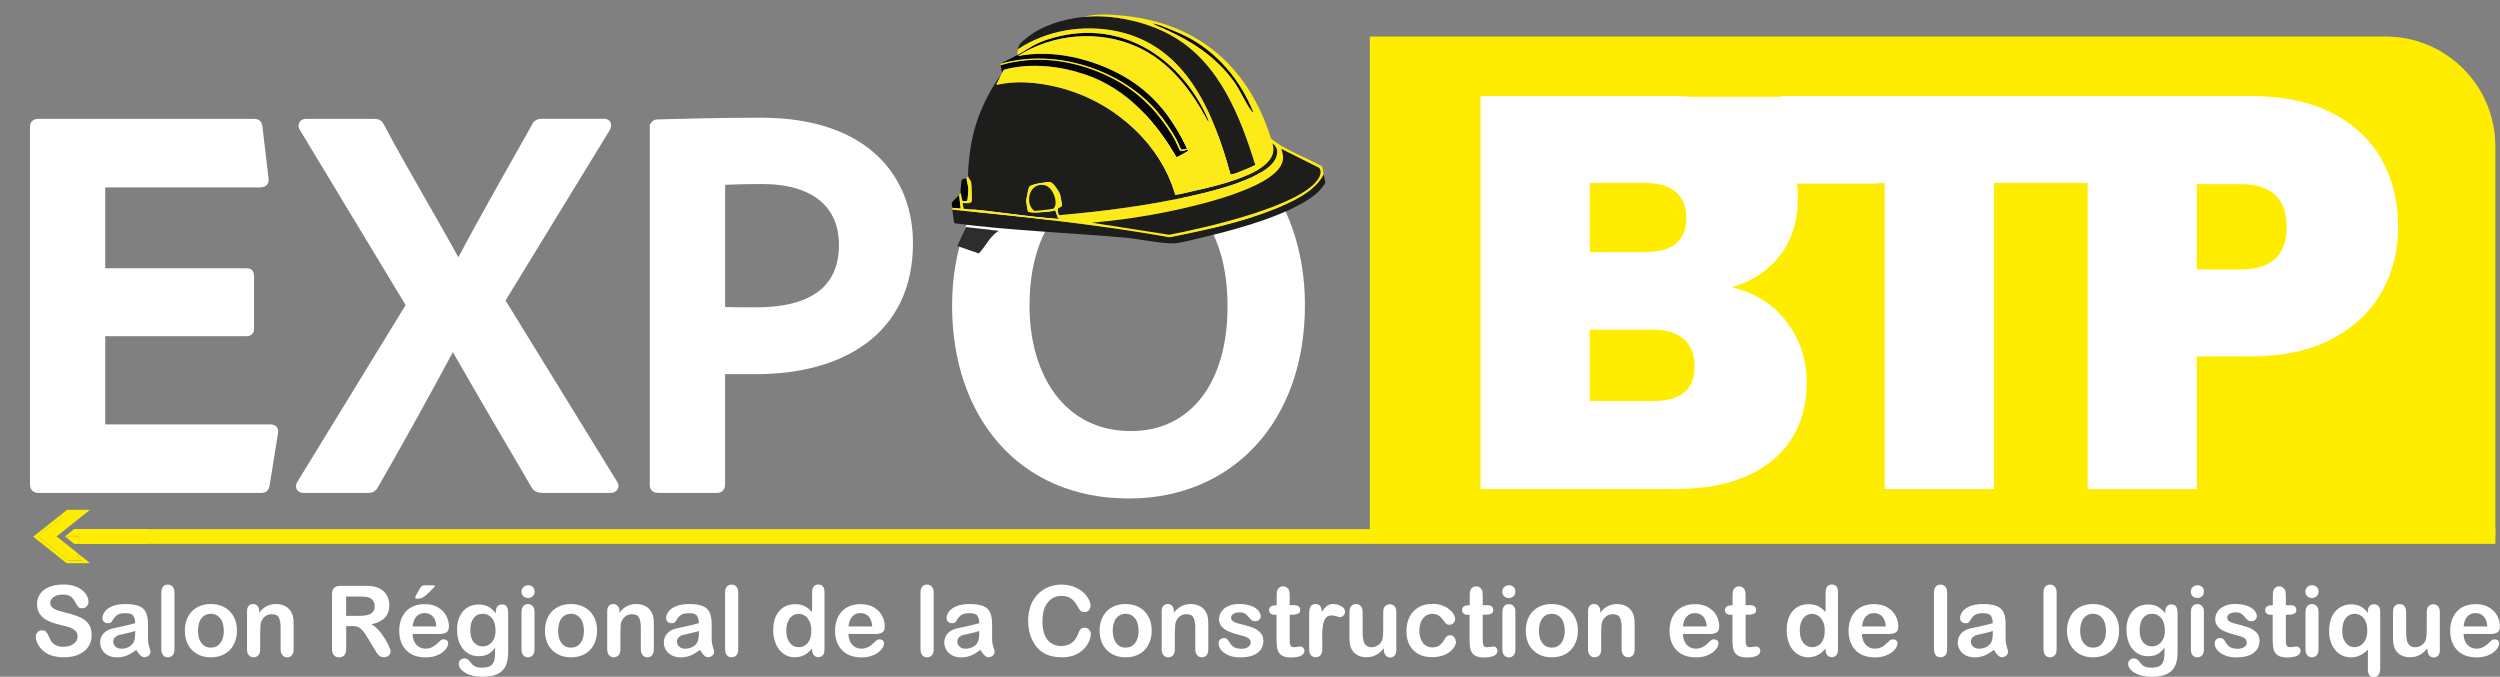 <svg xmlns="http://www.w3.org/2000/svg" id="Calque_1" data-name="Calque 1" viewBox="0 0 322.87 87.4"><rect x="0" y="0" width="322.87" height="87.4" fill="#808080" stroke="none"/><defs><style>      .cls-1 {        fill: #1d1e1b;      }      .cls-2 {        fill: #050505;      }      .cls-3, .cls-4 {        fill: #fff;      }      .cls-5 {        fill: #ffed00;      }      .cls-6 {        fill: #2d2c2f;      }      .cls-7 {        fill: #fdeb19;      }      .cls-4 {        stroke: #fff;        stroke-miterlimit: 10;      }      .cls-8 {        fill: #80761d;      }    </style></defs><path class="cls-5" d="M176.9,4.71h145.36v64.57h-131.19c-7.82,0-14.17-6.35-14.17-14.17V4.71h0Z" transform="translate(499.17 74) rotate(180)"></path><g><path class="cls-3" d="M11.85,82.01c0,.55-.14,1.04-.42,1.48s-.7.78-1.24,1.03-1.19.37-1.94.37c-.9,0-1.63-.17-2.22-.51-.41-.24-.75-.57-1.01-.98s-.39-.8-.39-1.19c0-.22.08-.41.23-.57s.35-.24.59-.24c.19,0,.36.06.49.19s.25.31.34.55c.12.29.24.53.37.72s.32.35.57.48.56.19.96.19c.54,0,.99-.13,1.33-.38s.51-.57.51-.95c0-.3-.09-.55-.28-.73s-.42-.33-.71-.43-.68-.2-1.17-.32c-.65-.15-1.2-.33-1.64-.54s-.79-.48-1.05-.84-.39-.79-.39-1.32.14-.94.41-1.33.67-.69,1.18-.89,1.12-.31,1.82-.31c.56,0,1.04.07,1.45.21s.74.32,1.01.55.46.47.59.72.19.5.19.74c0,.22-.08.42-.23.59s-.35.26-.58.26c-.21,0-.37-.05-.48-.16s-.23-.28-.36-.52c-.16-.34-.36-.61-.59-.8s-.6-.29-1.11-.29c-.47,0-.86.1-1.15.31s-.44.46-.44.75c0,.18.05.34.15.47s.24.25.41.34.35.17.53.22.47.13.88.24c.51.12.98.25,1.39.4s.77.32,1.06.53.52.47.68.78.24.7.24,1.16Z"></path><path class="cls-3" d="M17.57,83.94c-.41.32-.8.56-1.19.72-.38.16-.81.24-1.28.24-.43,0-.81-.09-1.14-.26s-.58-.4-.76-.7-.27-.61-.27-.95c0-.46.15-.86.44-1.18s.7-.54,1.21-.66c.11-.02.37-.08.8-.17s.79-.17,1.09-.24.63-.16.99-.26c-.02-.45-.11-.77-.27-.98s-.49-.31-.99-.31c-.43,0-.75.06-.97.18s-.4.3-.56.54-.26.4-.33.47-.2.11-.41.11c-.19,0-.35-.06-.49-.18s-.21-.28-.21-.47c0-.3.11-.59.32-.87s.54-.51.98-.69,1-.27,1.67-.27c.74,0,1.33.09,1.75.26s.73.45.9.83c.18.38.26.88.26,1.51,0,.4,0,.73,0,1.01s0,.58,0,.92c0,.32.05.65.16.99s.16.57.16.67c0,.17-.08.33-.24.47s-.35.21-.55.21c-.17,0-.34-.08-.51-.24s-.35-.4-.54-.71ZM17.46,81.49c-.25.09-.61.19-1.08.29s-.8.18-.98.22-.36.14-.52.28-.25.33-.25.58.1.47.29.65.45.27.76.27c.33,0,.64-.07.93-.22s.49-.34.62-.57c.15-.26.23-.68.23-1.26v-.24Z"></path><path class="cls-3" d="M20.83,83.86v-7.33c0-.34.08-.59.23-.77s.35-.26.61-.26.46.09.62.26.24.43.24.77v7.33c0,.34-.08.6-.24.77s-.36.26-.62.26-.45-.09-.6-.27-.23-.43-.23-.76Z"></path><path class="cls-3" d="M30.6,81.46c0,.5-.08.97-.24,1.39s-.38.79-.68,1.1-.65.54-1.07.7-.88.24-1.39.24-.97-.08-1.38-.25-.76-.4-1.06-.71-.53-.67-.68-1.09-.23-.88-.23-1.39.08-.98.24-1.41.38-.79.67-1.09.65-.53,1.07-.7.88-.24,1.38-.24.98.08,1.39.25.77.4,1.07.71.52.67.68,1.09.23.89.23,1.39ZM28.9,81.46c0-.69-.15-1.23-.46-1.61s-.71-.58-1.22-.58c-.33,0-.62.09-.87.26s-.45.42-.58.76-.2.72-.2,1.17.07.83.2,1.16.33.58.58.76.54.26.88.26c.51,0,.92-.19,1.22-.58s.46-.92.46-1.6Z"></path><path class="cls-3" d="M33.46,78.95v.2c.3-.39.62-.68.98-.86s.76-.28,1.22-.28.84.1,1.2.29.61.47.79.82c.11.21.18.43.22.67s.05.54.05.92v3.15c0,.34-.08.59-.23.77s-.36.26-.6.26-.46-.09-.61-.27-.24-.43-.24-.76v-2.82c0-.56-.08-.98-.23-1.28s-.46-.44-.93-.44c-.3,0-.58.09-.82.27s-.43.43-.54.74c-.08.25-.12.72-.12,1.41v2.12c0,.34-.08.6-.24.77s-.36.26-.62.26-.44-.09-.6-.27-.24-.43-.24-.76v-4.89c0-.32.07-.56.21-.72s.33-.24.58-.24c.15,0,.28.03.4.11s.22.18.29.32.11.31.11.51Z"></path><path class="cls-3" d="M45.35,80.86h-.64v2.92c0,.38-.08.67-.25.85s-.39.27-.66.27c-.29,0-.52-.1-.68-.28s-.24-.47-.24-.84v-6.99c0-.4.09-.68.27-.86s.46-.27.86-.27h2.99c.41,0,.77.02,1.06.05s.56.11.79.21c.28.12.54.29.76.51s.38.48.5.78.17.61.17.94c0,.68-.19,1.22-.57,1.62s-.96.69-1.74.86c.33.17.64.43.94.77s.56.7.8,1.08.41.73.54,1.03.2.52.2.63-.04.24-.11.36-.18.21-.31.28-.28.1-.46.1c-.21,0-.38-.05-.52-.15s-.26-.22-.36-.37-.24-.37-.41-.66l-.74-1.23c-.26-.45-.5-.79-.71-1.03s-.42-.4-.63-.48-.49-.13-.81-.13ZM46.4,77.04h-1.7v2.5h1.65c.44,0,.81-.04,1.11-.11s.53-.21.69-.39.24-.44.24-.76c0-.25-.06-.47-.19-.67s-.31-.34-.53-.43c-.21-.09-.64-.14-1.27-.14Z"></path><path class="cls-3" d="M56.6,81.87h-3.31c0,.38.08.72.23,1.02s.35.51.6.66.53.22.83.22c.2,0,.39-.02.55-.07s.33-.12.49-.22.3-.21.43-.33.3-.27.51-.47c.09-.07.21-.11.37-.11.17,0,.31.05.42.14s.16.23.16.4c0,.15-.06.33-.18.54s-.3.4-.54.59-.54.34-.91.47-.79.19-1.26.19c-1.09,0-1.93-.31-2.53-.93s-.9-1.46-.9-2.52c0-.5.07-.96.22-1.39s.37-.79.65-1.1.64-.54,1.05-.7.88-.24,1.39-.24c.66,0,1.23.14,1.7.42s.83.64,1.06,1.08.35.89.35,1.35c0,.43-.12.7-.37.83s-.59.19-1.03.19ZM53.29,80.91h3.07c-.04-.58-.2-1.01-.47-1.3s-.63-.43-1.07-.43-.77.15-1.04.44-.43.72-.49,1.29ZM55.03,75.59h.84c.21,0,.32.03.32.09,0,.03-.12.17-.35.4s-.46.46-.7.67-.4.34-.49.39c-.24.12-.49.18-.76.18-.18,0-.27-.05-.27-.15,0-.07.05-.19.16-.37l.28-.52c.16-.3.3-.49.42-.58s.3-.12.54-.12Z"></path><path class="cls-3" d="M65.63,79.26v4.91c0,.56-.06,1.04-.18,1.45-.12.4-.31.74-.58,1s-.61.46-1.04.59-.96.19-1.59.19c-.58,0-1.1-.08-1.56-.24s-.81-.37-1.06-.63-.37-.52-.37-.8c0-.21.07-.37.21-.5s.31-.2.51-.2c.25,0,.46.11.65.33.09.11.18.22.28.34s.2.21.32.29.26.14.42.18.36.06.57.06c.44,0,.78-.06,1.02-.18s.41-.29.51-.51.15-.45.17-.7.03-.65.04-1.2c-.26.36-.56.64-.9.83s-.75.28-1.22.28c-.57,0-1.06-.14-1.48-.43s-.75-.69-.98-1.21-.34-1.12-.34-1.8c0-.51.07-.97.21-1.37s.34-.75.59-1.03.55-.49.89-.63.7-.21,1.1-.21c.48,0,.89.09,1.24.28s.68.47.98.86v-.23c0-.29.07-.52.22-.68s.33-.24.56-.24c.33,0,.54.11.65.32s.16.52.16.92ZM60.74,81.4c0,.69.15,1.2.45,1.55s.69.53,1.16.53c.28,0,.55-.08.8-.23s.45-.38.61-.68.24-.67.24-1.11c0-.69-.15-1.23-.46-1.61s-.7-.58-1.2-.58-.87.18-1.16.55-.44.89-.44,1.57Z"></path><path class="cls-3" d="M68.2,77.23c-.24,0-.44-.07-.6-.22s-.25-.35-.25-.61c0-.24.09-.44.26-.59s.37-.23.6-.23.41.07.58.21.25.34.25.61-.08.46-.25.61-.36.22-.59.22ZM69.03,78.98v4.89c0,.34-.08.59-.24.77s-.37.26-.61.26-.45-.09-.6-.27-.23-.43-.23-.76v-4.84c0-.33.08-.59.23-.76s.36-.25.6-.25.45.08.61.25.24.4.24.71Z"></path><path class="cls-3" d="M77.11,81.46c0,.5-.08.97-.24,1.39s-.38.79-.68,1.1-.65.54-1.07.7-.88.24-1.39.24-.97-.08-1.38-.25-.76-.4-1.06-.71-.53-.67-.68-1.09-.23-.88-.23-1.39.08-.98.24-1.41.38-.79.67-1.09.65-.53,1.07-.7.88-.24,1.38-.24.98.08,1.39.25.77.4,1.07.71.52.67.68,1.09.23.89.23,1.39ZM75.41,81.46c0-.69-.15-1.23-.46-1.61s-.71-.58-1.22-.58c-.33,0-.62.09-.87.26s-.45.42-.58.76-.2.72-.2,1.17.07.83.2,1.16.33.58.58.76.54.26.88.26c.51,0,.92-.19,1.22-.58s.46-.92.46-1.6Z"></path><path class="cls-3" d="M79.98,78.95v.2c.3-.39.62-.68.98-.86s.76-.28,1.22-.28.84.1,1.2.29.61.47.79.82c.11.21.18.43.22.67s.05.54.05.92v3.15c0,.34-.08.59-.23.77s-.36.26-.6.26-.46-.09-.61-.27-.24-.43-.24-.76v-2.82c0-.56-.08-.98-.23-1.28s-.46-.44-.93-.44c-.3,0-.58.09-.82.27s-.43.43-.54.74c-.08.25-.12.72-.12,1.41v2.12c0,.34-.08.6-.24.77s-.36.26-.62.26-.44-.09-.6-.27-.24-.43-.24-.76v-4.89c0-.32.07-.56.21-.72s.33-.24.58-.24c.15,0,.28.03.4.11s.22.18.29.32.11.31.11.51Z"></path><path class="cls-3" d="M90.37,83.94c-.41.32-.8.56-1.19.72s-.81.24-1.28.24c-.43,0-.81-.09-1.14-.26s-.58-.4-.76-.7-.27-.61-.27-.95c0-.46.15-.86.44-1.18s.7-.54,1.21-.66c.11-.02.37-.08.8-.17s.79-.17,1.09-.24.63-.16.99-.26c-.02-.45-.11-.77-.27-.98s-.49-.31-.99-.31c-.43,0-.75.06-.97.18s-.4.3-.56.54-.26.4-.33.47-.2.11-.41.11c-.19,0-.35-.06-.49-.18s-.21-.28-.21-.47c0-.3.11-.59.32-.87s.54-.51.98-.69,1-.27,1.67-.27c.74,0,1.33.09,1.75.26s.73.45.9.83.26.88.26,1.51c0,.4,0,.73,0,1.01s0,.58,0,.92c0,.32.05.65.16.99s.16.57.16.67c0,.17-.08.33-.24.47s-.35.21-.55.21c-.17,0-.34-.08-.51-.24s-.35-.4-.54-.71ZM90.26,81.49c-.25.09-.61.19-1.08.29s-.8.18-.98.22-.36.14-.52.28-.25.33-.25.58.1.47.29.65.45.27.76.27c.33,0,.64-.07.93-.22s.49-.34.62-.57c.15-.26.23-.68.23-1.26v-.24Z"></path><path class="cls-3" d="M93.64,83.86v-7.33c0-.34.08-.59.23-.77s.35-.26.61-.26.46.09.62.26.24.43.24.77v7.33c0,.34-.08.6-.24.77s-.36.26-.62.26-.45-.09-.6-.27-.23-.43-.23-.76Z"></path><path class="cls-3" d="M104.88,83.93v-.17c-.23.26-.45.47-.67.63s-.46.29-.72.37-.54.13-.85.13c-.4,0-.78-.09-1.12-.26s-.64-.42-.89-.73-.44-.69-.57-1.12-.2-.89-.2-1.39c0-1.06.26-1.88.77-2.47s1.2-.89,2.04-.89c.49,0,.9.08,1.23.25s.66.42.98.77v-2.5c0-.35.07-.61.21-.79s.34-.27.59-.27.45.08.59.24.21.4.21.72v7.46c0,.32-.07.56-.22.72s-.34.24-.58.24-.42-.08-.57-.25-.23-.41-.23-.72ZM101.55,81.44c0,.46.07.85.21,1.17s.34.56.59.73.52.24.81.24.57-.08.81-.23.44-.39.59-.71.22-.72.22-1.2c0-.45-.07-.84-.22-1.16s-.34-.57-.59-.74-.52-.26-.82-.26-.59.09-.83.26-.43.43-.57.76-.2.71-.2,1.14Z"></path><path class="cls-3" d="M112.89,81.87h-3.31c0,.38.08.72.23,1.02s.35.51.6.66.53.22.83.22c.2,0,.39-.02.55-.07s.33-.12.49-.22.3-.21.43-.33.3-.27.51-.47c.09-.07.21-.11.37-.11.17,0,.31.05.42.14s.16.23.16.4c0,.15-.06.33-.18.54s-.3.4-.54.59-.54.34-.91.47-.79.19-1.26.19c-1.09,0-1.93-.31-2.53-.93s-.9-1.46-.9-2.52c0-.5.07-.96.22-1.39s.37-.79.65-1.1.64-.54,1.05-.7.88-.24,1.39-.24c.66,0,1.23.14,1.7.42s.83.64,1.06,1.08.35.89.35,1.35c0,.43-.12.7-.37.83s-.59.19-1.03.19ZM109.58,80.91h3.07c-.04-.58-.2-1.01-.47-1.3s-.63-.43-1.07-.43-.77.15-1.04.44-.43.72-.49,1.29Z"></path><path class="cls-3" d="M118.88,83.86v-7.33c0-.34.08-.59.23-.77s.35-.26.61-.26.46.09.62.26.24.43.24.77v7.33c0,.34-.08.6-.24.77s-.36.26-.62.26-.45-.09-.6-.27-.23-.43-.23-.76Z"></path><path class="cls-3" d="M126.59,83.94c-.41.32-.8.56-1.19.72s-.81.24-1.28.24c-.43,0-.81-.09-1.14-.26s-.58-.4-.76-.7-.27-.61-.27-.95c0-.46.15-.86.44-1.18s.7-.54,1.21-.66c.11-.02.37-.08.8-.17s.79-.17,1.09-.24.63-.16.99-.26c-.02-.45-.11-.77-.27-.98s-.49-.31-.99-.31c-.43,0-.75.06-.97.18s-.4.3-.56.54-.26.4-.33.47-.2.11-.41.11c-.19,0-.35-.06-.49-.18s-.21-.28-.21-.47c0-.3.11-.59.32-.87s.54-.51.98-.69,1-.27,1.67-.27c.74,0,1.33.09,1.75.26s.73.45.9.83.26.88.26,1.51c0,.4,0,.73,0,1.01s0,.58,0,.92c0,.32.05.65.16.99.11.34.16.57.16.67,0,.17-.08.33-.24.47s-.35.21-.55.21c-.17,0-.34-.08-.51-.24s-.35-.4-.54-.71ZM126.47,81.49c-.25.09-.61.19-1.08.29s-.8.18-.98.22-.36.14-.52.28-.25.33-.25.58.1.47.29.65.45.27.76.27c.33,0,.64-.07.93-.22s.49-.34.62-.57c.15-.26.23-.68.23-1.26v-.24Z"></path><path class="cls-3" d="M140.87,81.87c0,.29-.07.6-.21.94s-.37.67-.67.99c-.31.32-.7.59-1.17.79-.48.2-1.03.3-1.66.3-.48,0-.91-.05-1.31-.14-.39-.09-.75-.23-1.07-.42-.32-.19-.61-.44-.88-.76-.24-.28-.44-.6-.61-.96-.17-.35-.3-.73-.38-1.13-.08-.4-.13-.83-.13-1.28,0-.73.11-1.38.32-1.96.21-.58.52-1.07.91-1.48s.86-.72,1.39-.94,1.1-.32,1.7-.32c.73,0,1.39.15,1.96.44.57.29,1.01.66,1.32,1.09.31.43.46.84.46,1.22,0,.21-.07.4-.22.56s-.33.24-.54.24c-.24,0-.41-.06-.53-.17s-.25-.3-.39-.58c-.24-.45-.52-.79-.85-1.01-.32-.22-.72-.33-1.2-.33-.76,0-1.36.29-1.81.86-.45.57-.67,1.39-.67,2.45,0,.71.1,1.29.3,1.76s.48.82.84,1.05c.36.23.79.35,1.28.35.53,0,.97-.13,1.34-.39s.64-.65.83-1.15c.08-.24.18-.43.29-.59.12-.15.3-.23.56-.23.22,0,.41.08.56.23.16.15.24.34.24.57Z"></path><path class="cls-3" d="M148.74,81.46c0,.5-.08.97-.24,1.39-.16.43-.38.79-.68,1.1s-.65.54-1.07.7c-.41.16-.88.24-1.39.24s-.97-.08-1.38-.25-.76-.4-1.06-.71c-.3-.31-.53-.67-.68-1.09s-.23-.88-.23-1.39.08-.98.24-1.41c.16-.43.38-.79.67-1.09.29-.3.65-.53,1.07-.7.42-.16.88-.24,1.38-.24s.98.08,1.39.25c.42.16.77.4,1.07.71s.52.67.68,1.09.23.89.23,1.39ZM147.04,81.46c0-.69-.15-1.23-.46-1.61s-.71-.58-1.22-.58c-.33,0-.62.09-.87.26-.25.17-.45.42-.58.76s-.2.72-.2,1.17.07.83.2,1.16c.13.33.33.58.58.76.25.18.54.26.88.26.51,0,.92-.19,1.22-.58s.46-.92.46-1.6Z"></path><path class="cls-3" d="M151.6,78.95v.2c.3-.39.62-.68.97-.86s.76-.28,1.22-.28.84.1,1.2.29c.35.19.61.47.79.82.11.21.18.43.22.67.03.24.05.54.05.92v3.15c0,.34-.08.59-.23.77s-.36.26-.6.26-.46-.09-.61-.27c-.16-.18-.24-.43-.24-.76v-2.82c0-.56-.08-.98-.23-1.28s-.46-.44-.93-.44c-.3,0-.58.09-.82.27s-.43.43-.54.74c-.08.25-.12.72-.12,1.41v2.12c0,.34-.08.6-.24.77-.16.17-.36.26-.62.26s-.44-.09-.6-.27c-.16-.18-.24-.43-.24-.76v-4.89c0-.32.07-.56.21-.72.14-.16.33-.24.58-.24.15,0,.28.03.4.11.12.07.22.18.29.32.07.14.11.31.11.51Z"></path><path class="cls-3" d="M163.17,82.68c0,.47-.11.87-.34,1.2-.23.33-.56.58-1.01.76-.44.17-.98.26-1.62.26s-1.13-.09-1.56-.28-.75-.42-.96-.7c-.21-.28-.31-.56-.31-.84,0-.19.07-.34.2-.48.13-.13.3-.2.5-.2.18,0,.31.04.41.13.09.09.19.21.27.37.17.3.38.53.62.67s.57.22.99.22c.34,0,.62-.08.83-.23s.33-.32.33-.52c0-.3-.11-.51-.34-.65-.22-.14-.6-.27-1.11-.39-.58-.14-1.06-.3-1.42-.46s-.66-.37-.88-.63c-.22-.26-.33-.58-.33-.96,0-.34.1-.66.3-.96.2-.3.5-.54.89-.72.39-.18.87-.27,1.43-.27.44,0,.83.05,1.18.14.35.09.64.21.87.37.23.15.41.32.53.51.12.19.18.37.18.54,0,.19-.07.35-.2.48s-.31.19-.55.19c-.17,0-.32-.05-.44-.15-.12-.1-.26-.25-.42-.45-.13-.16-.28-.3-.45-.4s-.41-.15-.71-.15-.56.07-.76.2c-.2.13-.3.29-.3.49,0,.18.07.32.22.44s.35.21.6.28c.25.07.6.16,1.04.27.52.13.95.28,1.28.46.33.18.58.39.76.63.17.24.26.52.26.83Z"></path><path class="cls-3" d="M164.69,78.17h.19v-1.02c0-.27,0-.49.02-.64.02-.15.05-.29.12-.4.07-.12.16-.21.28-.28s.26-.11.41-.11c.21,0,.41.08.58.24.12.11.19.24.22.39s.05.37.05.66v1.15h.62c.24,0,.42.06.55.17.13.11.19.26.19.44,0,.23-.09.39-.27.48-.18.09-.44.14-.77.14h-.32v3.11c0,.26,0,.47.03.61s.07.26.15.35.21.13.39.13c.1,0,.23-.02.4-.05.17-.03.3-.05.4-.05.14,0,.26.05.37.16.11.11.16.24.16.41,0,.27-.15.48-.45.63s-.72.22-1.28.22-.93-.09-1.2-.27-.45-.42-.54-.74c-.08-.31-.13-.73-.13-1.26v-3.24h-.22c-.24,0-.43-.06-.56-.17-.13-.12-.19-.26-.19-.44s.07-.32.2-.44c.13-.11.33-.17.59-.17Z"></path><path class="cls-3" d="M170.77,82.45v1.41c0,.34-.08.6-.24.77s-.37.26-.61.26-.44-.09-.6-.26c-.16-.17-.24-.43-.24-.77v-4.71c0-.76.27-1.14.82-1.14.28,0,.48.09.61.27s.19.44.2.79c.2-.35.41-.61.62-.79.21-.18.5-.27.85-.27s.7.09,1.03.27.5.41.5.71c0,.21-.07.38-.21.51-.14.13-.3.2-.46.2-.06,0-.21-.04-.45-.11-.24-.08-.45-.11-.63-.11-.25,0-.45.07-.61.2s-.28.32-.37.58-.15.56-.18.91-.05.78-.05,1.29Z"></path><path class="cls-3" d="M178.72,83.94v-.22c-.2.26-.41.47-.64.64s-.47.3-.73.39-.57.13-.9.13c-.41,0-.77-.08-1.1-.25-.32-.17-.57-.4-.75-.7-.21-.36-.32-.88-.32-1.55v-3.35c0-.34.08-.59.23-.76s.35-.25.61-.25.46.08.62.25.24.42.24.76v2.71c0,.39.03.72.1.99s.18.47.36.63c.17.15.4.23.7.23s.55-.08.81-.25.44-.39.55-.66c.09-.24.14-.76.14-1.57v-2.06c0-.33.08-.59.24-.76s.36-.25.61-.25.45.08.61.25.23.42.23.76v4.9c0,.32-.07.56-.22.72-.15.16-.34.24-.57.24s-.42-.08-.57-.25c-.15-.17-.23-.4-.23-.7Z"></path><path class="cls-3" d="M188.05,82.8c0,.21-.06.44-.19.67-.13.24-.32.47-.58.68-.26.22-.58.39-.98.52s-.83.2-1.33.2c-1.04,0-1.86-.3-2.45-.91s-.88-1.43-.88-2.45c0-.69.13-1.31.4-1.84s.66-.94,1.16-1.24,1.11-.44,1.82-.44c.44,0,.84.06,1.2.19.37.13.68.29.93.5.25.2.45.42.58.65.13.23.2.44.2.64s-.08.37-.23.51c-.15.14-.33.21-.55.21-.14,0-.26-.04-.35-.11-.09-.07-.2-.19-.31-.35-.21-.31-.42-.55-.65-.71-.22-.16-.51-.24-.86-.24-.5,0-.9.2-1.21.59s-.46.92-.46,1.6c0,.32.04.61.12.88s.19.49.34.68.33.33.54.43.44.15.69.15c.34,0,.63-.08.87-.24.24-.16.46-.4.64-.72.1-.19.21-.34.33-.45s.27-.16.44-.16c.21,0,.38.08.51.24s.2.32.2.5Z"></path><path class="cls-3" d="M189.62,78.17h.19v-1.02c0-.27,0-.49.02-.64.02-.15.05-.29.12-.4.07-.12.16-.21.28-.28s.26-.11.41-.11c.21,0,.41.08.58.24.12.11.19.24.22.39.03.15.05.37.05.66v1.15h.62c.24,0,.42.06.55.17.13.11.19.26.19.44,0,.23-.09.39-.27.48-.18.09-.44.14-.77.14h-.32v3.11c0,.26,0,.47.03.61.02.14.07.26.15.35.08.09.21.13.39.13.1,0,.23-.02.4-.05s.3-.05.4-.05c.14,0,.26.05.37.16.11.11.16.24.16.41,0,.27-.15.48-.45.63s-.72.22-1.28.22c-.53,0-.93-.09-1.2-.27s-.45-.42-.54-.74c-.08-.31-.13-.73-.13-1.26v-3.24h-.22c-.24,0-.43-.06-.56-.17s-.19-.26-.19-.44.07-.32.2-.44c.13-.11.33-.17.59-.17Z"></path><path class="cls-3" d="M194.87,77.23c-.24,0-.44-.07-.6-.22-.17-.14-.25-.35-.25-.61,0-.24.09-.44.26-.59.17-.15.37-.23.6-.23s.41.07.58.21.25.34.25.61-.08.46-.25.61-.36.22-.59.22ZM195.71,78.98v4.89c0,.34-.08.59-.24.77s-.37.26-.61.26-.45-.09-.6-.27c-.16-.18-.23-.43-.23-.76v-4.84c0-.33.08-.59.23-.76.15-.17.36-.25.6-.25s.45.08.61.25.24.4.24.71Z"></path><path class="cls-3" d="M203.78,81.46c0,.5-.08.97-.24,1.39s-.38.79-.68,1.1-.65.54-1.07.7-.88.24-1.39.24-.97-.08-1.38-.25c-.41-.16-.76-.4-1.06-.71-.3-.31-.53-.67-.68-1.09-.15-.42-.23-.88-.23-1.39s.08-.98.24-1.41.38-.79.67-1.09.65-.53,1.07-.7.88-.24,1.38-.24.98.08,1.39.25.77.4,1.07.71.52.67.68,1.09c.16.42.23.89.23,1.39ZM202.08,81.46c0-.69-.15-1.23-.46-1.61-.3-.38-.71-.58-1.22-.58-.33,0-.62.09-.87.26s-.45.42-.58.76-.2.72-.2,1.17.07.83.2,1.16c.13.33.33.58.58.76.25.18.54.26.88.26.51,0,.92-.19,1.22-.58.3-.39.46-.92.46-1.6Z"></path><path class="cls-3" d="M206.65,78.95v.2c.3-.39.62-.68.98-.86.35-.18.76-.28,1.22-.28s.84.1,1.2.29.61.47.79.82c.11.21.18.43.22.67s.05.54.05.92v3.15c0,.34-.08.59-.23.77-.16.17-.36.26-.6.26s-.46-.09-.61-.27-.24-.43-.24-.76v-2.82c0-.56-.08-.98-.23-1.28-.16-.3-.46-.44-.93-.44-.3,0-.58.09-.82.27s-.43.43-.54.74c-.08.25-.12.72-.12,1.41v2.12c0,.34-.08.6-.24.77-.16.17-.36.26-.62.26s-.44-.09-.6-.27-.24-.43-.24-.76v-4.89c0-.32.07-.56.21-.72s.33-.24.58-.24c.15,0,.28.03.4.11s.22.18.29.32c.07.14.11.31.11.51Z"></path><path class="cls-3" d="M220.66,81.87h-3.31c0,.38.08.72.23,1.02.15.29.35.51.6.66.25.15.53.22.83.22.2,0,.39-.02.55-.07.17-.05.33-.12.49-.22s.3-.21.43-.33.3-.27.51-.47c.09-.07.21-.11.37-.11.17,0,.31.05.42.14s.16.23.16.4c0,.15-.06.33-.18.54s-.3.4-.54.59c-.24.19-.54.34-.91.47-.37.12-.79.19-1.26.19-1.09,0-1.93-.31-2.53-.93s-.9-1.46-.9-2.52c0-.5.07-.96.22-1.39s.37-.79.65-1.1.64-.54,1.05-.7.88-.24,1.39-.24c.66,0,1.23.14,1.7.42.47.28.83.64,1.06,1.08s.35.89.35,1.35c0,.43-.12.7-.37.83s-.59.19-1.03.19ZM217.35,80.91h3.07c-.04-.58-.2-1.01-.47-1.3-.27-.29-.63-.43-1.07-.43s-.77.15-1.04.44c-.27.29-.44.72-.49,1.29Z"></path><path class="cls-3" d="M223.57,78.17h.19v-1.02c0-.27,0-.49.02-.64.02-.15.05-.29.12-.4.07-.12.16-.21.28-.28s.26-.11.41-.11c.21,0,.41.08.58.24.12.11.19.24.22.39.03.15.05.37.05.66v1.15h.62c.24,0,.42.06.55.17.13.11.19.26.19.44,0,.23-.09.39-.27.48-.18.09-.44.14-.77.14h-.32v3.11c0,.26,0,.47.03.61.02.14.07.26.15.35.08.09.21.13.39.13.1,0,.23-.02.4-.05s.3-.05.4-.05c.14,0,.26.05.37.16.11.11.16.24.16.41,0,.27-.15.48-.45.63s-.72.22-1.28.22c-.53,0-.93-.09-1.2-.27s-.45-.42-.54-.74c-.08-.31-.13-.73-.13-1.26v-3.24h-.22c-.24,0-.43-.06-.56-.17s-.19-.26-.19-.44.07-.32.2-.44c.13-.11.33-.17.59-.17Z"></path><path class="cls-3" d="M235.77,83.93v-.17c-.23.26-.45.47-.67.63-.22.16-.46.29-.72.37-.26.08-.54.13-.85.13-.4,0-.78-.09-1.12-.26-.35-.17-.64-.42-.9-.73s-.44-.69-.57-1.12c-.13-.43-.19-.89-.19-1.39,0-1.06.26-1.88.77-2.47s1.2-.89,2.04-.89c.49,0,.9.08,1.23.25s.66.42.98.77v-2.5c0-.35.07-.61.21-.79.14-.18.34-.27.59-.27s.45.08.59.24c.14.16.21.4.21.72v7.46c0,.32-.07.56-.22.72s-.34.24-.58.24-.42-.08-.57-.25c-.15-.17-.23-.41-.23-.72ZM232.44,81.44c0,.46.07.85.21,1.17.14.32.34.56.58.73.25.16.52.24.81.24s.57-.08.81-.23c.25-.15.44-.39.59-.71.15-.32.22-.72.22-1.2,0-.45-.07-.84-.22-1.16-.15-.32-.35-.57-.59-.74-.25-.17-.52-.26-.82-.26s-.59.09-.83.26-.43.43-.57.76c-.13.33-.2.71-.2,1.14Z"></path><path class="cls-3" d="M243.78,81.87h-3.31c0,.38.08.72.23,1.02.15.29.35.51.6.66.25.15.53.22.83.22.2,0,.39-.02.55-.07.17-.05.33-.12.49-.22s.3-.21.43-.33.3-.27.51-.47c.09-.07.21-.11.37-.11.17,0,.31.05.42.14s.16.23.16.4c0,.15-.06.33-.18.54s-.3.4-.54.59c-.24.19-.54.34-.91.47-.37.12-.79.19-1.26.19-1.09,0-1.93-.31-2.53-.93s-.9-1.46-.9-2.52c0-.5.07-.96.22-1.39s.37-.79.65-1.1.64-.54,1.05-.7.88-.24,1.39-.24c.66,0,1.23.14,1.7.42.47.28.83.64,1.06,1.08.24.44.35.89.35,1.35,0,.43-.12.7-.37.83s-.59.19-1.03.19ZM240.48,80.91h3.07c-.04-.58-.2-1.01-.47-1.3-.27-.29-.63-.43-1.07-.43s-.77.15-1.04.44c-.27.29-.44.72-.49,1.29Z"></path><path class="cls-3" d="M249.77,83.86v-7.33c0-.34.08-.59.23-.77.15-.17.35-.26.61-.26s.46.09.62.26.24.43.24.77v7.33c0,.34-.08.6-.24.77-.16.17-.36.26-.62.26s-.45-.09-.6-.27c-.16-.18-.23-.43-.23-.76Z"></path><path class="cls-3" d="M257.48,83.94c-.41.32-.8.56-1.19.72-.38.16-.81.24-1.28.24-.43,0-.81-.09-1.14-.26-.33-.17-.58-.4-.76-.7s-.27-.61-.27-.95c0-.46.15-.86.44-1.18s.7-.54,1.21-.66c.11-.02.37-.08.8-.17s.79-.17,1.09-.24c.3-.07.63-.16.99-.26-.02-.45-.11-.77-.27-.98-.16-.21-.49-.31-.99-.31-.43,0-.75.06-.97.18-.22.12-.4.3-.56.54-.15.24-.26.4-.33.47-.06.08-.2.11-.41.11-.19,0-.35-.06-.49-.18-.14-.12-.21-.28-.21-.47,0-.3.11-.59.32-.87s.54-.51.98-.69c.45-.18,1-.27,1.67-.27.74,0,1.33.09,1.75.26s.73.45.9.83c.18.38.26.88.26,1.51,0,.4,0,.73,0,1.01,0,.28,0,.58,0,.92,0,.32.05.65.16.99.1.34.16.57.16.67,0,.17-.08.33-.24.47-.16.14-.35.21-.55.21-.17,0-.35-.08-.51-.24s-.35-.4-.54-.71ZM257.37,81.49c-.25.09-.61.19-1.08.29-.47.1-.8.18-.98.22s-.35.14-.52.28-.25.33-.25.58.1.47.29.65.45.27.76.27c.33,0,.64-.07.93-.22.28-.15.49-.34.62-.57.15-.26.23-.68.23-1.26v-.24Z"></path><path class="cls-3" d="M263.91,83.86v-7.33c0-.34.08-.59.23-.77.15-.17.35-.26.61-.26s.46.09.62.26.24.43.24.77v7.33c0,.34-.08.6-.24.77-.16.17-.36.26-.62.26s-.45-.09-.6-.27c-.16-.18-.23-.43-.23-.76Z"></path><path class="cls-3" d="M273.68,81.46c0,.5-.08.97-.24,1.39s-.38.79-.68,1.1-.65.54-1.07.7-.88.24-1.39.24-.97-.08-1.38-.25-.76-.4-1.06-.71c-.3-.31-.53-.67-.68-1.09-.15-.42-.23-.88-.23-1.39s.08-.98.24-1.41.38-.79.67-1.09.65-.53,1.07-.7.88-.24,1.38-.24.98.08,1.39.25.77.4,1.07.71.52.67.68,1.09c.16.42.23.89.23,1.39ZM271.98,81.46c0-.69-.15-1.23-.46-1.61-.3-.38-.71-.58-1.22-.58-.33,0-.62.09-.87.26s-.45.42-.58.76-.2.72-.2,1.17.07.83.2,1.16c.13.33.33.58.58.76.25.18.54.26.88.26.51,0,.92-.19,1.22-.58.3-.39.46-.92.46-1.6Z"></path><path class="cls-3" d="M281.23,79.26v4.91c0,.56-.06,1.04-.18,1.45-.12.4-.31.74-.58,1s-.61.46-1.04.59c-.43.13-.96.19-1.59.19-.58,0-1.1-.08-1.56-.24s-.81-.37-1.06-.63-.37-.52-.37-.8c0-.21.07-.37.21-.5s.31-.2.51-.2c.25,0,.46.11.65.33.09.11.18.22.28.34.1.11.21.21.32.29.12.08.26.14.42.18s.35.06.57.06c.44,0,.78-.06,1.02-.18.24-.12.41-.29.51-.51.1-.22.15-.45.17-.7s.03-.65.04-1.2c-.26.36-.56.64-.9.83-.34.19-.75.28-1.22.28-.57,0-1.06-.14-1.48-.43-.42-.29-.75-.69-.98-1.21s-.34-1.12-.34-1.8c0-.51.07-.97.21-1.37.14-.41.34-.75.59-1.03s.55-.49.89-.63.7-.21,1.1-.21c.48,0,.89.09,1.24.28s.68.47.98.86v-.23c0-.29.07-.52.22-.68s.33-.24.56-.24c.33,0,.54.11.65.32s.16.52.16.92ZM276.33,81.4c0,.69.15,1.2.45,1.55.3.35.69.53,1.16.53.28,0,.55-.08.8-.23.25-.15.45-.38.61-.68s.24-.67.24-1.11c0-.69-.15-1.23-.46-1.61-.3-.38-.7-.58-1.2-.58s-.87.18-1.16.55c-.29.37-.44.89-.44,1.57Z"></path><path class="cls-3" d="M283.79,77.23c-.24,0-.44-.07-.6-.22-.17-.14-.25-.35-.25-.61,0-.24.09-.44.26-.59.17-.15.37-.23.6-.23s.41.07.58.21.25.34.25.61-.08.46-.25.61-.36.22-.59.22ZM284.63,78.98v4.89c0,.34-.08.59-.24.77s-.37.26-.61.26-.45-.09-.6-.27c-.16-.18-.23-.43-.23-.76v-4.84c0-.33.08-.59.23-.76.15-.17.36-.25.6-.25s.45.08.61.25.24.4.24.71Z"></path><path class="cls-3" d="M291.82,82.68c0,.47-.11.87-.34,1.2s-.56.58-1.01.76c-.44.17-.98.26-1.62.26s-1.13-.09-1.56-.28-.75-.42-.96-.7-.31-.56-.31-.84c0-.19.07-.34.2-.48s.3-.2.5-.2c.18,0,.31.04.41.13s.19.21.27.37c.17.3.38.53.62.67.24.15.57.22.99.22.34,0,.62-.08.83-.23.22-.15.33-.32.33-.52,0-.3-.11-.51-.34-.65-.22-.14-.6-.27-1.11-.39-.58-.14-1.06-.3-1.42-.46-.37-.16-.66-.37-.88-.63s-.33-.58-.33-.96c0-.34.1-.66.3-.96s.5-.54.89-.72c.39-.18.87-.27,1.43-.27.44,0,.83.05,1.18.14.35.09.64.21.87.37.23.15.41.32.53.51.12.19.18.37.18.54,0,.19-.06.35-.2.48-.13.12-.31.19-.55.19-.17,0-.32-.05-.44-.15-.12-.1-.26-.25-.42-.45-.13-.16-.28-.3-.45-.4s-.41-.15-.71-.15-.56.07-.76.2-.3.29-.3.49c0,.18.07.32.22.44s.35.21.6.28.6.16,1.04.27c.52.13.95.28,1.29.46.33.18.58.39.76.63.17.24.26.52.26.83Z"></path><path class="cls-3" d="M293.34,78.17h.19v-1.02c0-.27,0-.49.02-.64.02-.15.05-.29.12-.4.07-.12.16-.21.28-.28s.26-.11.41-.11c.21,0,.41.08.58.24.12.11.19.24.22.39.03.15.05.37.05.66v1.15h.62c.24,0,.42.06.55.17.13.11.19.26.19.44,0,.23-.09.39-.27.48-.18.09-.44.14-.77.14h-.32v3.11c0,.26,0,.47.03.61.02.14.07.26.15.35.08.09.21.13.39.13.1,0,.23-.02.4-.05s.3-.05.4-.05c.14,0,.26.05.37.16.11.11.16.24.16.41,0,.27-.15.48-.45.63s-.72.22-1.28.22c-.53,0-.93-.09-1.2-.27s-.45-.42-.54-.74c-.08-.31-.13-.73-.13-1.26v-3.24h-.22c-.24,0-.43-.06-.56-.17s-.19-.26-.19-.44.07-.32.2-.44c.13-.11.33-.17.59-.17Z"></path><path class="cls-3" d="M298.59,77.23c-.24,0-.44-.07-.6-.22-.17-.14-.25-.35-.25-.61,0-.24.09-.44.26-.59.17-.15.37-.23.6-.23s.41.07.58.21.25.34.25.61-.08.46-.25.61-.36.22-.59.22ZM299.43,78.98v4.89c0,.34-.08.59-.24.77s-.37.26-.61.26-.45-.09-.6-.27c-.16-.18-.23-.43-.23-.76v-4.84c0-.33.08-.59.23-.76.15-.17.36-.25.6-.25s.45.08.61.25.24.4.24.71Z"></path><path class="cls-3" d="M305.81,86.27v-2.38c-.33.33-.67.58-1.02.75-.35.17-.74.26-1.17.26-.52,0-1-.14-1.43-.41-.43-.28-.77-.67-1.02-1.19-.25-.52-.37-1.13-.37-1.83s.12-1.33.37-1.85.59-.9,1.03-1.17c.44-.27.93-.4,1.46-.4.45,0,.86.09,1.22.28s.67.47.92.86v-.2c0-.31.07-.54.22-.71s.34-.24.58-.24.43.08.58.24.22.4.22.71v7.31c0,.75-.27,1.13-.8,1.13-.33,0-.55-.1-.65-.3-.1-.2-.15-.48-.15-.82ZM302.49,81.44c0,.45.07.85.22,1.17.15.33.34.57.58.73s.5.24.77.24c.3,0,.58-.08.83-.24s.45-.4.61-.73.23-.73.23-1.21c0-.34-.04-.64-.13-.92-.09-.27-.21-.5-.36-.68s-.33-.31-.53-.4-.41-.13-.63-.13c-.45,0-.83.19-1.13.56s-.45.91-.45,1.6Z"></path><path class="cls-3" d="M313.49,83.94v-.22c-.2.26-.41.47-.64.64s-.47.3-.73.39-.57.13-.9.13c-.41,0-.77-.08-1.1-.25-.32-.17-.57-.4-.75-.7-.21-.36-.32-.88-.32-1.55v-3.35c0-.34.08-.59.23-.76s.35-.25.61-.25.46.08.62.25.24.42.24.76v2.71c0,.39.03.72.1.99s.18.47.36.63c.17.15.4.23.7.23s.55-.08.81-.25.44-.39.55-.66c.09-.24.14-.76.14-1.57v-2.06c0-.33.08-.59.24-.76s.36-.25.61-.25.45.08.61.25.23.42.23.76v4.9c0,.32-.07.56-.22.72-.15.16-.34.24-.57.24s-.42-.08-.57-.25c-.15-.17-.23-.4-.23-.7Z"></path><path class="cls-3" d="M321.48,81.87h-3.31c0,.38.08.72.23,1.02.15.29.35.51.6.66.25.15.53.22.83.22.2,0,.39-.02.55-.07.17-.05.33-.12.49-.22s.3-.21.43-.33.3-.27.51-.47c.09-.07.21-.11.37-.11.17,0,.31.05.42.14s.16.23.16.4c0,.15-.06.33-.18.54s-.3.4-.54.59c-.24.19-.54.34-.91.47-.37.12-.79.19-1.26.19-1.09,0-1.93-.31-2.53-.93s-.9-1.46-.9-2.52c0-.5.07-.96.22-1.39s.37-.79.65-1.1.64-.54,1.05-.7.88-.24,1.39-.24c.66,0,1.23.14,1.7.42.47.28.83.64,1.06,1.08s.35.89.35,1.35c0,.43-.12.7-.37.83s-.59.19-1.03.19ZM318.17,80.91h3.07c-.04-.58-.2-1.01-.47-1.3-.27-.29-.63-.43-1.07-.43s-.77.15-1.04.44c-.27.29-.44.72-.49,1.29Z"></path></g><g><path class="cls-4" d="M34.33,62.58c-.07.5-.22.58-.65.58H5.02c-.5,0-.65-.22-.65-.58V16.43c0-.36.14-.58.58-.58h27.79c.43,0,.58.07.65.5l.79,6.7c.07.36-.07.65-.5.65H13.09v11.45h18.72c.36,0,.5.07.5.5v6.84c0,.36-.22.43-.5.43H13.09v12.39h21.82c.43,0,.58.22.5.58l-1.08,6.7Z"></path><path class="cls-4" d="M64.71,38.82l14.54,23.62c.29.36.07.65-.29.72h-8.86c-.58,0-.86-.14-1.08-.58-3.46-5.9-6.98-11.88-10.51-18.07h-.07c-3.24,6.05-6.62,12.17-10.01,18.07-.22.43-.43.58-.86.58h-8.42c-.5,0-.5-.43-.29-.72l14.11-23.04-13.83-22.9c-.22-.36,0-.65.36-.65h8.79c.43,0,.65.07.86.5,3.17,5.98,6.77,11.88,10.01,17.86h.07c3.17-5.98,6.55-11.88,9.87-17.79.14-.36.36-.58.86-.58h8.06c.43,0,.5.29.29.72l-13.61,22.25Z"></path><path class="cls-4" d="M84.44,16.5c0-.36.14-.58.5-.58,2.74-.07,8.07-.22,13.32-.22,13.97,0,19.15,7.78,19.15,15.7,0,11.45-8.86,16.42-19.73,16.42h-4.54v14.76c0,.36-.14.58-.58.58h-7.56c-.36,0-.58-.14-.58-.5V16.5ZM93.15,40.12c1.22.07,2.16.07,4.54.07,6.05,0,11.16-2.02,11.16-8.57,0-5.26-3.74-8.35-10.37-8.35-2.52,0-4.54.07-5.33.14v16.71Z"></path><path class="cls-4" d="M168.03,39.25c.07,14.91-9.14,24.63-22.25,24.63-13.97,0-22.32-10.37-22.32-24.41s9.07-24.34,22.32-24.34c14.11,0,22.18,10.8,22.25,24.12ZM146.07,56.17c8.14,0,13.03-6.7,12.96-16.71,0-10.08-4.97-16.63-13.39-16.63-7.63,0-13.18,5.98-13.18,16.63,0,9.29,4.75,16.71,13.61,16.71Z"></path><path class="cls-3" d="M230.7,41.52c1.75,2.28,2.63,4.88,2.63,7.81,0,4.32-1.49,7.7-4.46,10.15-2.98,2.45-7.15,3.67-12.53,3.67h-25.13V12.4h24.34c5.18,0,9.25,1.15,12.21,3.46,2.95,2.3,4.43,5.54,4.43,9.72,0,2.98-.78,5.46-2.34,7.45-1.56,1.99-3.64,3.35-6.23,4.07,2.97.67,5.34,2.15,7.09,4.43ZM205.32,32.56h7.13c3.55,0,5.33-1.46,5.33-4.39s-1.78-4.54-5.33-4.54h-7.13v8.93ZM218.86,47.32c0-1.54-.47-2.71-1.4-3.53-.94-.82-2.27-1.22-4-1.22h-8.14v9.22h8.21c3.55,0,5.33-1.49,5.33-4.46Z"></path><path class="cls-3" d="M271.06,12.4v11.23h-13.54v39.53h-14.11V23.63h-13.39v-11.23h41.04Z"></path><path class="cls-3" d="M307.59,37.71c-1.42,2.52-3.55,4.54-6.41,6.05-2.86,1.51-6.35,2.27-10.48,2.27h-6.98v17.14h-14.11V12.4h21.1c4.08,0,7.55.72,10.4,2.16s5,3.43,6.44,5.98c1.44,2.54,2.16,5.47,2.16,8.78,0,3.07-.71,5.87-2.12,8.39ZM295.32,29.32c0-3.7-1.99-5.54-5.98-5.54h-5.62v11.02h5.62c3.98,0,5.98-1.82,5.98-5.47Z"></path></g><rect class="cls-3" x="215.27" y="12.5" width="27.36" height="11.21"></rect><rect class="cls-5" x="10.4" y="68.34" width="311.87" height="1.9"></rect><g id="Objet_g&#xE9;n&#xE9;ratif" data-name="Objet g&#xE9;n&#xE9;ratif"><g><g><path class="cls-5" d="M8.51,65.96l-.76.63c.06-.02.28.16.27.21-.04.17-2.83,2.13-3.11,2.49l3.89,3.08h1.79c-.04-.1-.6-.48-.61-.53-.04-.14.3-.18.16-.31-.94-.75-1.88-1.51-2.84-2.25l4.33-3.44h-2.99s-.12.1-.12.1Z"></path><path class="cls-5" d="M10.14,71.54c.14.13-.2.17-.16.31.01.04.57.43.61.53h-1.79l-3.89-3.08c.28-.36,3.07-2.32,3.11-2.49.01-.05-.21-.24-.27-.21l.76-.63-4.22,3.34,4.32,3.43h3.01c-.46-.42-.98-.79-1.48-1.18Z"></path></g><g><path class="cls-5" d="M8.38,69.29c.46.04.92.02,1.38.02l.69-.56,8.17.02c.16-.14.33-.28.5-.41l-.03-.04h-9.51l-1.21.97Z"></path><path class="cls-5" d="M18.54,69.76l-.04.06h-8.1c-.18-.17-.48-.31-.58-.52-.02,0-.04,0-.05,0-.46,0-.92.02-1.38-.02l1.21.97h9.51c.09-.04-.51-.45-.56-.49Z"></path><path class="cls-5" d="M9.76,69.31s.04,0,.05,0c2.73,0,5.45,0,8.18,0,.2-.19.42-.36.62-.54l-8.17-.02-.69.56Z"></path><path class="cls-5" d="M9.81,69.31c.11.2.41.34.58.52h8.1l.04-.06c-.18-.15-.36-.3-.54-.45-2.73,0-5.45,0-8.18,0Z"></path></g></g></g><g id="Objet_g&#xE9;n&#xE9;ratif-2" data-name="Objet g&#xE9;n&#xE9;ratif"><path class="cls-6" d="M124.74,29.33l-1.1,2.44,2.77.96c.9-.93,1.41-2.2,2.56-2.92l-4.23-.49Z"></path><g><path class="cls-1" d="M125.05,22.85c.05.19.3.43.36.65.08.26.15,2.26.08,2.49-.11.36-.84.22-1.18.22l.13.75c4.05.26,8.18,1.06,12.21,1.29v-.04s-.37-1.08-.37-1.08c-.2.1-.54.16-.76.18-.45.04-2.56.29-2.77-.05-.03-.06-.22-1.16-.22-1.28,0-.16.31-1.73.38-1.84.22-.36,2.27-.67,2.7-.62s1.17,1.23,1.29,1.58c.04.14.27,1.39.25,1.46-.03.12-.55.3-.57.42-.02.08.12.8.21.81,5.79-.51,11.61-1.26,17.3-2.54,2.67-.6,9.67-2.28,10.71-4.9.29-.72.21-1.39-.49-1.85.89,2.52-2.64,3.95-4.67,4.67-2.53.9-5.23,1.41-7.85,2.02-1.92-6.84-8.24-12.4-15.66-14.05-2.38-.53-4.95-.75-7.38-.2l-.06-.08c.25-.4.42-.9.65-1.3-2.18,2.98-3.58,6.42-4.06,9.96-.08.61-.35,2.86-.23,3.34Z"></path><path class="cls-2" d="M124.06,24.93c.01.1.19.95.22.99.04.05.5.06.57.02.16-.09.2-1.41.19-1.65-.02-.35-.22-1-.21-1.22-.15-.06-.53.06-.62.17-.07.09-.18,1.51-.16,1.69Z"></path><g><path class="cls-1" d="M122.99,27.07c.02.21.21,1.72.28,1.77,7.29.94,14.68,1.21,22.02,1.85,1.56.14,5.03.83,6.33.74,1.03-.07,3.16-.65,4.27-.91,3.97-.93,11.63-3.05,14.45-5.83.14-.14.82-.95.83-1.08,0-.1-.2-.93-.24-1.12-1.04,2.2-4.07,3.59-6.36,4.5-4.27,1.71-9.01,2.74-13.54,3.63-9.26-1.66-18.65-2.61-28.05-3.56Z"></path><path class="cls-2" d="M123,26.84l1.06.07-.19-1.72c-.14.18-.89.85-.93.96-.07.2.05.48.07.69Z"></path></g></g><g><path class="cls-1" d="M131.47,6.36c3.67-2.43,8.33-3.2,12.64-2.34,9.31,1.87,12.68,10.91,14.8,18.5.06.09.61-.11.74-.15.28-.09,2.43-.96,2.47-1.08-1.97-6.24-4.65-13.33-10.98-16.78-3.19-1.74-7.53-2.71-11.3-2.31-2.65.28-5.37,1.13-7.39,2.81-.57.48-.85.64-.99,1.35Z"></path><path class="cls-2" d="M131.45,7.09c-.3.18-2.13,1.04-2.19,1.15,7.21-2.07,15.62.87,20.11,6.07.98,1.13,1.84,2.43,2.57,3.71.11.19.55,1.27.62,1.31.09.05.61-.1.75-.11-1.79-3.89-4.36-7.22-8.31-9.43s-8.98-3.45-13.57-2.54c4.57-2.92,10.48-3.39,15.36-1.23,4.36,1.93,7.17,5.83,9.26,9.72.14-.02-.23-.76-.27-.84-3.5-7.52-11.3-12.82-20.56-9.77-1.62.53-2.4,1.17-3.76,1.96Z"></path><path class="cls-2" d="M129.24,8.42c0,.34.19.68.13,1.03.1-.16.18-.35.34-.47,3.44-.91,7.19-.46,10.44.63,5.41,1.83,9.14,6.12,11.78,10.68.08.03,1.55-.77,1.54-.86-.04-.27-.86.19-1.04.04-.07-.06-.63-1.34-.76-1.56-2.12-3.63-4.94-6.46-8.99-8.29s-8.92-2.57-13.44-1.22Z"></path><g><path class="cls-7" d="M139.85,2.19c3.76-.4,8.11.57,11.3,2.31,6.33,3.46,9.01,10.54,10.98,16.78-.05.12-2.19.99-2.47,1.08-.13.04-.68.24-.74.15-2.12-7.59-5.5-16.63-14.8-18.5-4.31-.86-8.97-.09-12.64,2.34-.05.25-.16.42-.02.73,1.36-.79,2.14-1.43,3.76-1.96,9.27-3.05,17.06,2.25,20.56,9.77.04.08.4.82.27.84-2.09-3.89-4.89-7.79-9.26-9.72-4.88-2.16-10.79-1.69-15.36,1.23,4.59-.92,9.69.38,13.57,2.54s6.52,5.54,8.31,9.43c-.14,0-.67.16-.75.11-.07-.04-.51-1.12-.62-1.31-.73-1.28-1.59-2.58-2.57-3.71-4.49-5.2-12.9-8.14-20.11-6.07-.05.1-.02.1-.02.19,4.53-1.36,9.34-.64,13.44,1.22s6.86,4.66,8.99,8.29c.13.22.69,1.5.76,1.56.17.15,1-.31,1.04-.04.01.08-1.46.89-1.54.86-2.63-4.56-6.37-8.85-11.78-10.68-3.24-1.1-7-1.54-10.44-.63-.16.12-.24.31-.34.47,0,.02-.02.08-.03.1-.23.39-.4.9-.65,1.3l.06.08c2.44-.55,5.01-.33,7.38.2,7.42,1.65,13.73,7.21,15.66,14.05,2.62-.61,5.32-1.12,7.85-2.02,2.03-.72,5.55-2.15,4.67-4.67.7.46.78,1.13.49,1.85-1.04,2.62-8.04,4.3-10.71,4.9-5.69,1.28-11.51,2.03-17.3,2.54-.09-.01-.23-.73-.21-.81.03-.12.55-.3.57-.42.02-.07-.2-1.32-.25-1.46-.11-.35-.87-1.54-1.29-1.58s-2.48.26-2.7.62c-.07.11-.38,1.68-.38,1.84,0,.13.19,1.23.22,1.28.2.35,2.31.09,2.77.05.23-.02.56-.07.76-.18l.36,1.08.16.04c-.07.09-.14,0-.15,0-4.04-.22-8.16-1.03-12.21-1.29l-.13-.75c.34,0,1.07.14,1.18-.22.07-.23,0-2.23-.08-2.49-.06-.21-.31-.46-.36-.65-.21.03-.2.07-.21.22-.01.21.19.87.21,1.22.01.24-.03,1.56-.19,1.65-.07.04-.53.03-.57-.02-.03-.04-.21-.89-.22-.99-.14.05-.14.18-.2.26l.19,1.72-1.06-.07s-.02.14-.01.23c9.39.95,18.79,1.9,28.05,3.56,4.53-.89,9.27-1.92,13.54-3.63,2.29-.92,5.32-2.3,6.36-4.5-.07-.33-.1-.67-.17-1-2.17-1.25-4.71-2.04-6.62-3.61-2.74-8.79-8.88-14.82-19.02-15.87-1.66-.17-3.64-.29-5.26.17Z"></path><g><g><g><path class="cls-8" d="M136.65,28.25s.08.09.15,0l-.16-.04v.04Z"></path><path class="cls-1" d="M165.48,19.24c.22.65.33,1.16.09,1.83-1.22,3.31-11.33,5.57-14.7,6.26-3.26.67-6.56,1.15-9.86,1.43l9.98,1.56c4.17-.79,17.53-3.72,19.41-7.48.19-.39.23-.77-.02-1.16l-4.89-2.45Z"></path></g><path class="cls-1" d="M134.58,23.87c-1.44.02-1.9,1.5-1.57,2.57.06.19.39.74.61.79.13.03,2.33-.23,2.44-.28.07-.04.23-.39.24-.47.19-.92-.53-2.62-1.71-2.6Z"></path></g><g><path class="cls-2" d="M149.17,3.11s-.1,0-.12.04c4.15,1.71,7.61,3.73,10.22,7.23.9,1.21,1.56,2.88,2.36,3.93.06.08.07.17.2.13-1.63-4.01-4.5-7.58-8.56-9.7-.54-.28-3.68-1.65-4.1-1.62Z"></path><path class="cls-8" d="M149.05,2.95c-.05-.02-.13.04-.16.1.1.05.28-.05.16-.1Z"></path></g></g></g></g></g></svg>